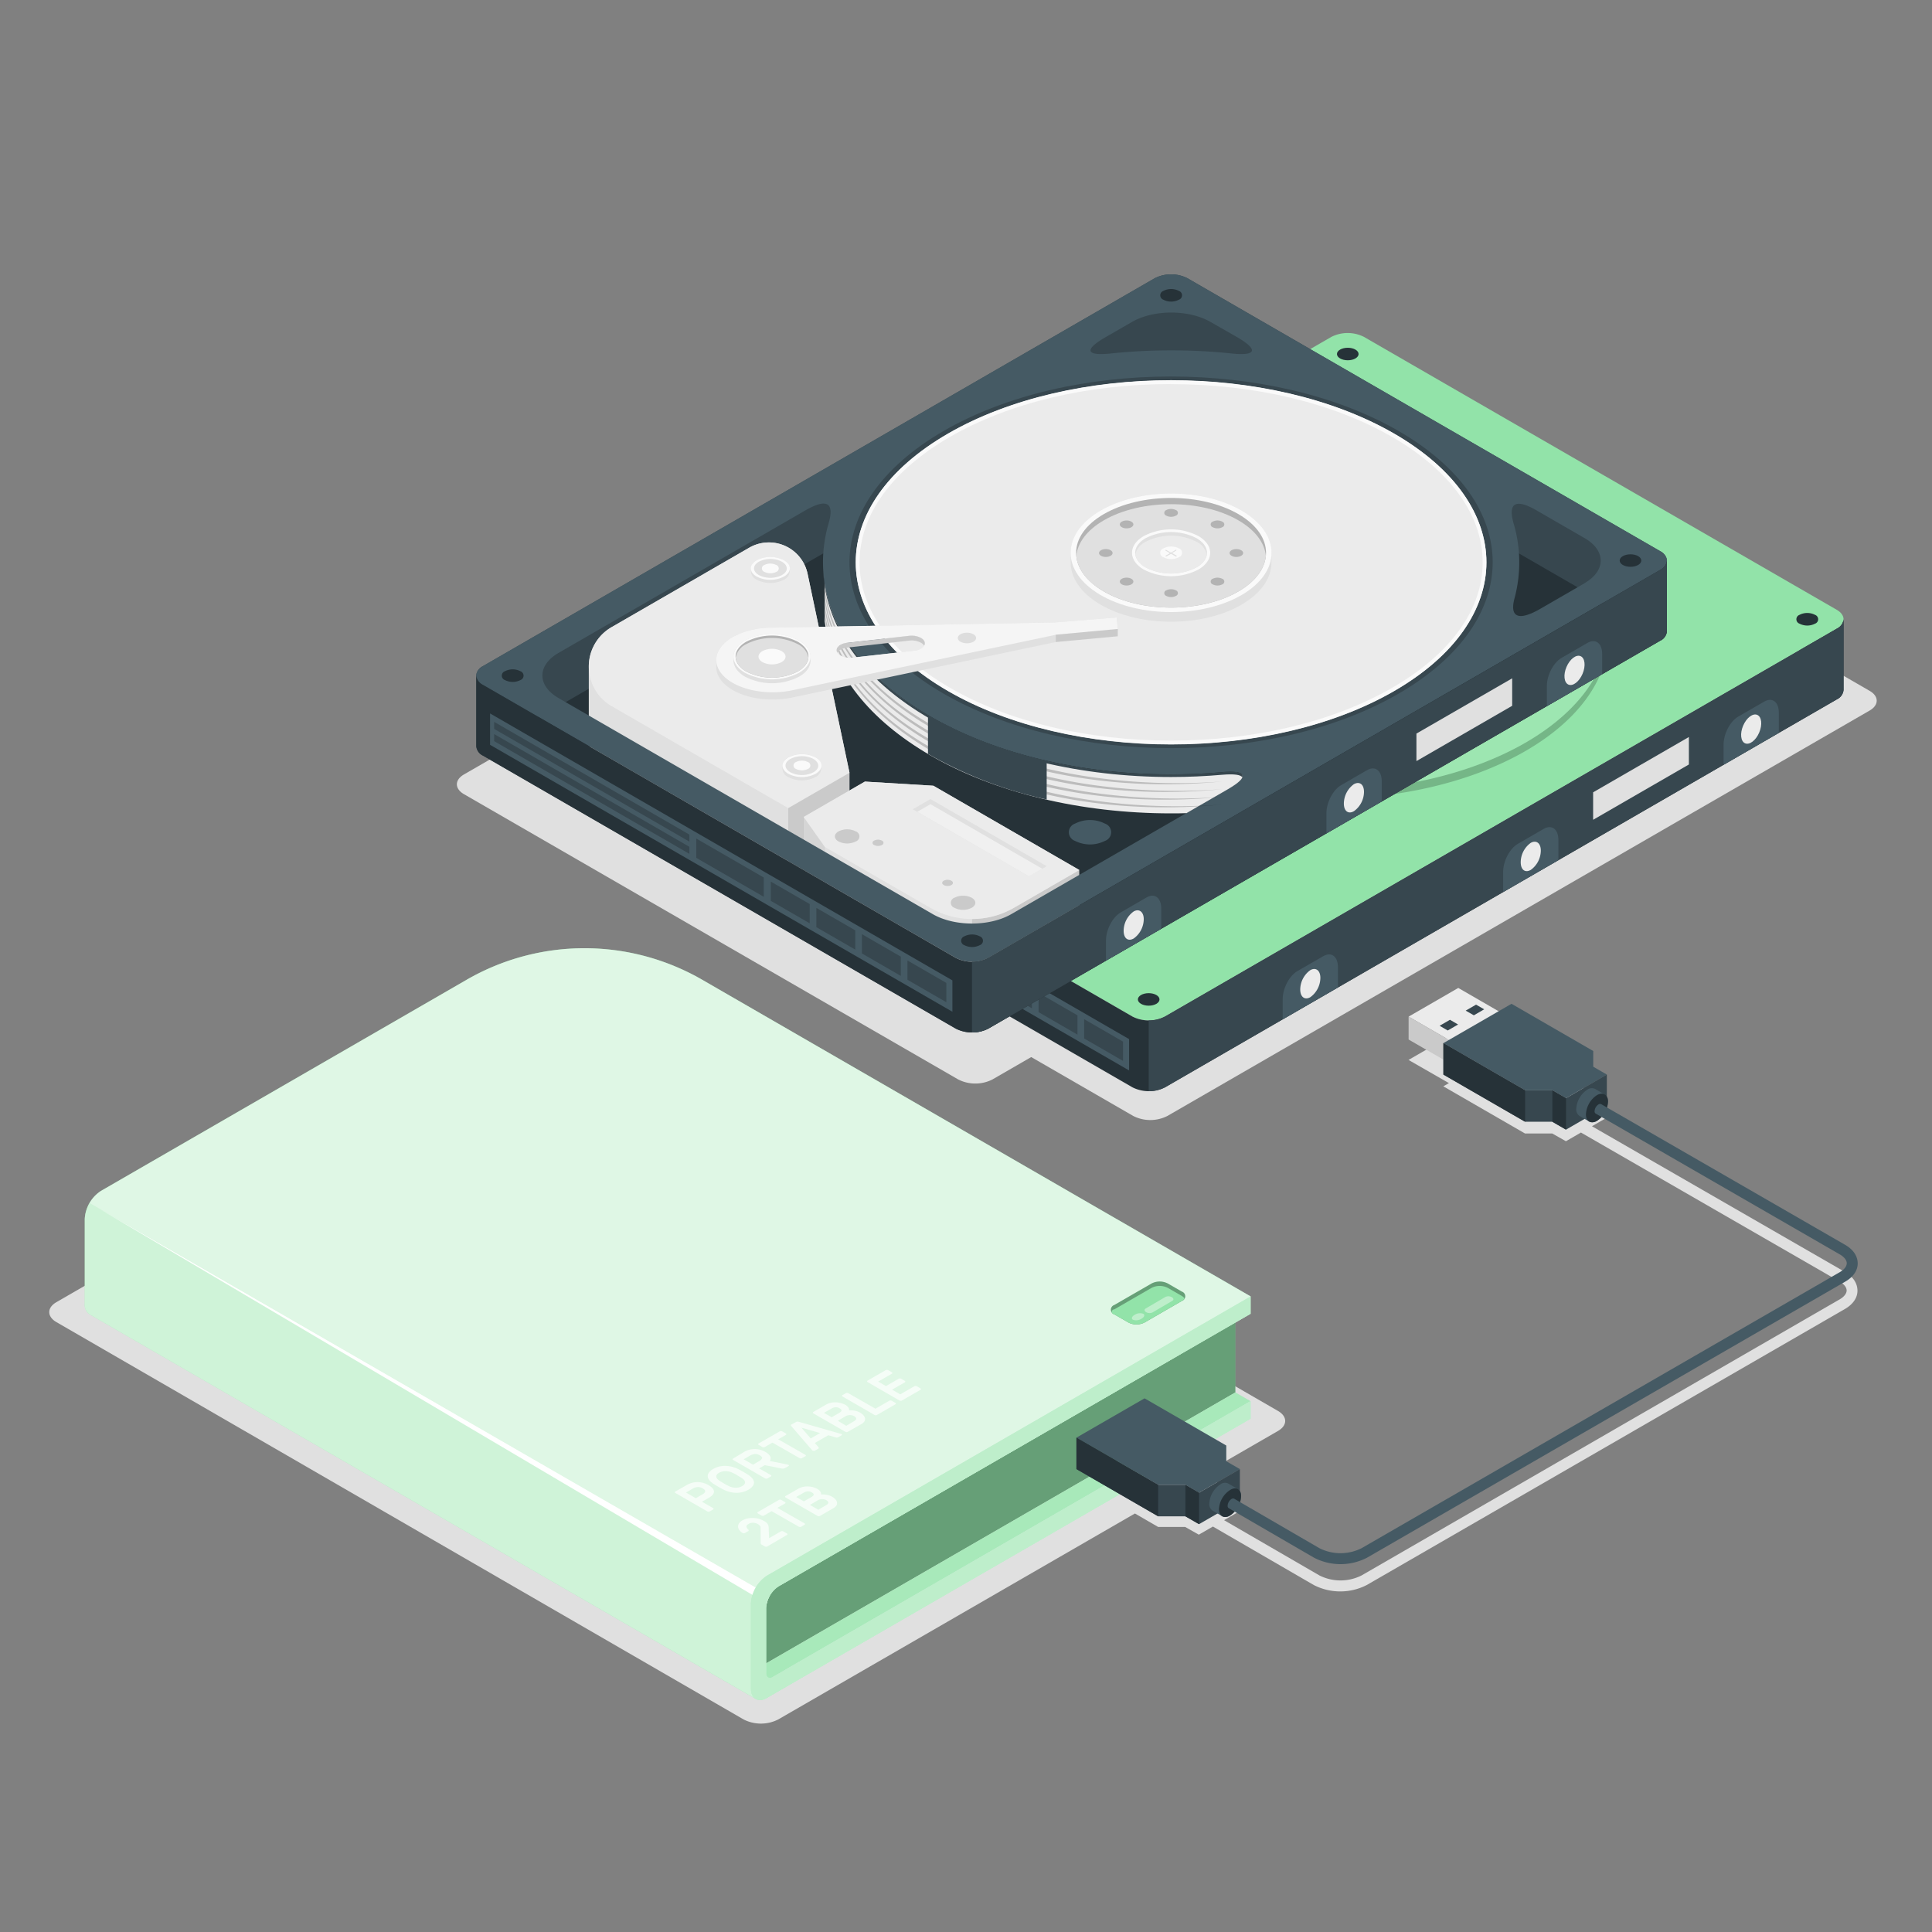 <svg xmlns="http://www.w3.org/2000/svg" viewBox="0 0 500 500"><rect x="0" y="0" width="500" height="500" fill="#808080" stroke="none"/><g id="freepik--Shadows--inject-101"><path id="freepik--Shadow--inject-101" d="M483.86,178.79,356,105a9.74,9.74,0,0,0-8.83,0L165.4,209.88c-2.44,1.41-2.44,3.69,0,5.1l127.88,73.83a9.77,9.77,0,0,0,8.84,0L483.86,183.89C486.3,182.48,486.3,180.19,483.86,178.79Z" style="fill:#e0e0e0"></path><path id="freepik--shadow--inject-101" d="M438.53,169.34,310.64,95.51a9.74,9.74,0,0,0-8.83,0L120.07,200.43c-2.44,1.41-2.44,3.69,0,5.1L248,279.37a9.81,9.81,0,0,0,8.83,0L438.53,174.44C441,173,441,170.75,438.53,169.34Z" style="fill:#e0e0e0"></path><path id="freepik--shadow--inject-101" d="M477.52,329.21,412,291.47l3.83-2.22-3.52-2v-4.07l-21.15-12.21-3.34,1.92-10.44-6-12.85,7.42,10.45,6-1.45.83,21.15,12.21h7.05l3.53,2,3.89-2.25,66.93,38.56c1.17.67,1.83,1.52,1.83,2.31s-.66,1.65-1.83,2.32L352.36,407.73a12.15,12.15,0,0,1-10.88,0l-24.69-14.31,4.09-2.36-3.52-2v-4.07l-6-3.47,19.4-11.2c2.46-1.42,2.46-3.73,0-5.16L152.88,262.36a9.85,9.85,0,0,0-8.94,0L14.6,337c-2.47,1.42-2.47,3.73,0,5.16L192.46,445a9.89,9.89,0,0,0,8.93,0l92.33-53.31,6,3.48h7l3.53,2,3.65-2.1,26.1,15.13a15,15,0,0,0,13.72,0l123.74-71.43c2.1-1.21,3.27-2.92,3.25-4.78S479.62,330.42,477.52,329.21Z" style="fill:#e0e0e0"></path></g><g id="freepik--device-3--inject-101"><g id="freepik--hard-drive--inject-101"><g id="freepik--hard-drive--inject-101"><path d="M475.36,157.82,353,87.19a9.38,9.38,0,0,0-8.45,0L170.72,187.57c-2.33,1.35-2.33,3.53,0,4.88l122.34,70.63a9.32,9.32,0,0,0,8.45,0L475.36,162.7C477.69,161.36,477.69,159.17,475.36,157.82Z" style="fill:#92E3A9"></path><ellipse cx="297.28" cy="258.65" rx="2.8" ry="1.62" style="fill:#263238"></ellipse><ellipse cx="178.39" cy="190.01" rx="2.8" ry="1.62" style="fill:#263238"></ellipse><path d="M465.72,161.41a1.21,1.21,0,0,1,0-2.29,4.38,4.38,0,0,1,4,0,1.21,1.21,0,0,1,0,2.29A4.38,4.38,0,0,1,465.72,161.41Z" style="fill:#263238"></path><ellipse cx="348.8" cy="91.62" rx="2.8" ry="1.62" style="fill:#263238"></ellipse><path d="M477.11,160.27v18.3a3,3,0,0,1-1.75,2.44L301.51,281.39a9.38,9.38,0,0,1-8.45,0L170.72,210.76a3,3,0,0,1-1.75-2.45V190a3,3,0,0,0,1.75,2.44l122.34,70.63a9.32,9.32,0,0,0,8.45,0L475.36,162.71A3,3,0,0,0,477.11,160.27Z" style="fill:#263238"></path><polygon points="292.21 268.92 172.56 199.84 172.56 207.95 292.21 277.03 292.21 268.92" style="fill:#455a64"></polygon><polygon points="224.14 233 173.61 203.83 173.61 202.01 224.14 231.18 224.14 233" style="fill:#37474f"></polygon><polygon points="224.14 236.17 173.61 207 173.61 205.18 224.14 234.34 224.14 236.17" style="fill:#37474f"></polygon><polygon points="243.38 247.28 225.92 237.2 225.92 232.21 243.38 242.29 243.38 247.28" style="fill:#37474f"></polygon><polygon points="255.27 254.14 245.21 248.33 245.21 243.34 255.27 249.15 255.27 254.14" style="fill:#37474f"></polygon><polygon points="267.06 260.95 257 255.14 257 250.15 267.06 255.96 267.06 260.95" style="fill:#37474f"></polygon><polygon points="278.85 267.76 268.78 261.94 268.78 256.95 278.85 262.77 278.85 267.76" style="fill:#37474f"></polygon><polygon points="290.64 274.56 280.57 268.75 280.57 263.76 290.64 269.57 290.64 274.56" style="fill:#37474f"></polygon><path d="M297.28,282.4a8.7,8.7,0,0,0,4.23-1L475.36,181a3,3,0,0,0,1.75-2.44v-18.3a3,3,0,0,1-1.75,2.44L301.51,263.08a8.59,8.59,0,0,1-4.23,1Z" style="fill:#37474f"></path><path d="M342.46,247.46l-6.71,3.87c-2.09,1.21-3.79,4.46-3.79,7.25v5.23l14.3-8.26v-5.22C346.26,247.53,344.56,246.24,342.46,247.46Z" style="fill:#455a64"></path><path d="M341.71,253.07a6.24,6.24,0,0,1-2.6,5c-1.44.83-2.61-.05-2.61-2a6.24,6.24,0,0,1,2.61-5C340.54,250.27,341.71,251.15,341.71,253.07Z" style="fill:#ebebeb"></path><path d="M399.51,214.51l-6.7,3.88c-2.1,1.21-3.8,4.46-3.8,7.25v5.23l14.3-8.26v-5.22C403.31,214.59,401.61,213.3,399.51,214.51Z" style="fill:#455a64"></path><path d="M398.76,220.13a6.21,6.21,0,0,1-2.6,5c-1.44.83-2.6,0-2.6-2a6.23,6.23,0,0,1,2.6-5C397.6,217.33,398.76,218.21,398.76,220.13Z" style="fill:#ebebeb"></path><path d="M456.57,181.58l-6.71,3.87c-2.1,1.21-3.8,4.46-3.8,7.25v5.23l14.3-8.26v-5.22C460.36,181.65,458.66,180.36,456.57,181.58Z" style="fill:#455a64"></path><ellipse cx="453.21" cy="188.69" rx="4" ry="2.26" transform="translate(102.13 531.84) rotate(-66.95)" style="fill:#ebebeb"></ellipse><polygon points="437.08 197.85 412.3 212.16 412.3 205.05 437.08 190.74 437.08 197.85" style="fill:#e0e0e0"></polygon></g><path d="M394.77,133.37c-28.72-16.58-75.29-16.58-104,0-15.39,8.88-22.52,20.73-21.42,32.36L230,188.45c-1.33.77-1.16,2.1.37,3l64.4,37.17a5.72,5.72,0,0,0,5.16.22l39.88-23c19.8.46,39.86-3.67,55-12.4C423.48,176.83,423.48,150,394.77,133.37Z" style="fill:#92E3A9"></path><path d="M394.77,134.28c-28.72-16.58-75.29-16.58-104,0-15.39,8.88-22.52,20.73-21.42,32.36L230,189.36c-1.33.77-1.16,2.1.37,3l64.4,37.17a5.72,5.72,0,0,0,5.16.22l39.88-23c19.8.46,39.86-3.67,55-12.4C423.48,177.74,423.48,150.86,394.77,134.28Z" style="opacity:0.2"></path><path d="M394.77,132.12c-28.72-16.58-75.29-16.58-104,0-15.39,8.88-22.52,20.72-21.42,32.35L230,187.2c-1.33.77-1.16,2.1.37,3l64.4,37.18a5.72,5.72,0,0,0,5.16.22l39.88-23c19.8.46,39.86-3.67,55-12.4C423.48,175.58,423.48,148.7,394.77,132.12Z" style="fill:#92E3A9"></path><path d="M394.77,132.12c-28.72-16.58-75.29-16.58-104,0-15.39,8.88-22.52,20.72-21.42,32.35L230,187.2c-1.33.77-1.16,2.1.37,3l64.4,37.18a5.72,5.72,0,0,0,5.16.22l39.88-23c19.8.46,39.86-3.67,55-12.4C423.48,175.58,423.48,148.7,394.77,132.12Z" style="fill:#fff;opacity:0.1"></path><path d="M328.43,169.31c-8-4.64-8-12.16,0-16.8s21.07-4.64,29.11,0,8,12.16,0,16.8S336.47,174,328.43,169.31Z" style="fill:#92E3A9"></path><path d="M324.85,205.68,302,218.85c-2.26,1.31-6.21,1.15-8.82-.36l-10.46-6c-2.62-1.51-2.9-3.79-.64-5.1l22.82-13.18c2.27-1.3,6.22-1.14,8.83.37l10.46,6C326.83,202.09,327.11,204.37,324.85,205.68Z" style="fill:#92E3A9"></path><path d="M244.89,190.4l-1.48-.86,4.4-2.54,1.49.86-.89.8,3.54,2.05,4.33-2.51-3.54-2-1.39.51-1.48-.85,1.14-.66,2.12-1.23,1.14-.66,1.48.86-.88.8,8.8,5.09,1.39-.51,1.48.85-4.4,2.54-1.48-.85.89-.81-3.37-1.94-4.34,2.5,3.37,1.95,1.4-.51,1.47.85-4.4,2.54-1.47-.85.87-.8-8.8-5.09Z" style="fill:#92E3A9"></path><path d="M259.88,180a8.5,8.5,0,0,1,4.64-1,10.63,10.63,0,0,1,5,1.4l2,1.18q2.26,1.31,2.43,2.85c.11,1-.49,1.93-1.78,2.68l-4.79,2.76-1.47-.85.88-.8L258,183.15l-1.38.5-1.48-.85,1.13-.65Zm.37,2,8.49,4.9,1.41-.81c.76-.45,1.06-1,.9-1.56a3.26,3.26,0,0,0-1.69-1.72l-2-1.18a7.11,7.11,0,0,0-3-1,4.4,4.4,0,0,0-2.69.52Z" style="fill:#92E3A9"></path><path d="M270.17,174.09a8.47,8.47,0,0,1,4.65-1,10.52,10.52,0,0,1,4.95,1.4l2,1.17c1.51.87,2.31,1.82,2.42,2.86s-.48,1.93-1.78,2.68l-4.78,2.76-1.47-.85.88-.8-8.81-5.09-1.38.51-1.49-.86,1.13-.65Zm.38,2L279,181l1.4-.81c.77-.44,1.07-1,.91-1.55a3.27,3.27,0,0,0-1.69-1.72l-2.05-1.19a7.17,7.17,0,0,0-3-1,4.48,4.48,0,0,0-2.69.52Z" style="fill:#92E3A9"></path><g style="opacity:0.1"><path d="M244.89,190.4l-1.48-.86,4.4-2.54,1.49.86-.89.8,3.54,2.05,4.33-2.51-3.54-2-1.39.51-1.48-.85,1.14-.66,2.12-1.23,1.14-.66,1.48.86-.88.8,8.8,5.09,1.39-.51,1.48.85-4.4,2.54-1.48-.85.89-.81-3.37-1.94-4.34,2.5,3.37,1.95,1.4-.51,1.47.85-4.4,2.54-1.47-.85.87-.8-8.8-5.09Z"></path><path d="M259.88,180a8.5,8.5,0,0,1,4.64-1,10.63,10.63,0,0,1,5,1.4l2,1.18q2.26,1.31,2.43,2.85c.11,1-.49,1.93-1.78,2.68l-4.79,2.76-1.47-.85.88-.8L258,183.15l-1.38.5-1.48-.85,1.13-.65Zm.37,2,8.49,4.9,1.41-.81c.76-.45,1.06-1,.9-1.56a3.26,3.26,0,0,0-1.69-1.72l-2-1.18a7.11,7.11,0,0,0-3-1,4.4,4.4,0,0,0-2.69.52Z"></path><path d="M270.17,174.09a8.47,8.47,0,0,1,4.65-1,10.52,10.52,0,0,1,4.95,1.4l2,1.17c1.51.87,2.31,1.82,2.42,2.86s-.48,1.93-1.78,2.68l-4.78,2.76-1.47-.85.88-.8-8.81-5.09-1.38.51-1.49-.86,1.13-.65Zm.38,2L279,181l1.4-.81c.77-.44,1.07-1,.91-1.55a3.27,3.27,0,0,0-1.69-1.72l-2.05-1.19a7.17,7.17,0,0,0-3-1,4.48,4.48,0,0,0-2.69.52Z"></path></g></g></g><g id="freepik--device-2--inject-101"><g id="freepik--hard-drive--inject-101"><path d="M431.39,145.07a3,3,0,0,0-1.75-2.44L307.3,72a9.38,9.38,0,0,0-8.45,0L125,172.38a3,3,0,0,0-1.75,2.44c0,.88,0,17.42,0,18.3a3,3,0,0,0,1.75,2.44l122.34,70.63a9.32,9.32,0,0,0,8.45,0L429.64,165.82a3,3,0,0,0,1.75-2.44Z" style="fill:#37474f"></path><path d="M251.55,264.28a5.81,5.81,0,0,1-2.76-.62L126.62,193.12,300.31,92.84a6.48,6.48,0,0,1,5.53,0L428,163.38,254.32,263.66A5.82,5.82,0,0,1,251.55,264.28Z" style="fill:#263238"></path><path d="M219.85,200,209,148.49a10.22,10.22,0,0,0-15.11-6.74l-35.61,20.56a11.69,11.69,0,0,0-5.9,10.17c0,3.43,0,15,0,18.35a11.67,11.67,0,0,0,5.89,10.23L204,227.45l15.85-9.16Z" style="fill:#e0e0e0"></path><path d="M193.9,141.75l-35.61,20.56a11.8,11.8,0,0,0,0,20.44L204,209.14,219.85,200,209,148.49A10.22,10.22,0,0,0,193.9,141.75Z" style="fill:#ebebeb"></path><polygon points="219.85 199.99 204 209.14 204 227.45 219.85 218.29 219.85 199.99" style="opacity:0.1"></polygon><path d="M202.91,145a7.74,7.74,0,0,0-7.1,0,2.56,2.56,0,0,0-1.47,2.1v.82a2.54,2.54,0,0,0,1.47,2.09,7.68,7.68,0,0,0,7.1,0,2.54,2.54,0,0,0,1.47-2.09v-.82A2.56,2.56,0,0,0,202.91,145Z" style="fill:#e0e0e0"></path><path d="M195.81,149.2c-2-1.16-2-3,0-4.2a7.74,7.74,0,0,1,7.1,0c2,1.16,2,3,0,4.2A7.74,7.74,0,0,1,195.81,149.2Z" style="fill:#fafafa"></path><path d="M196.38,148.82c-1.65-.95-1.65-2.49,0-3.44a6.59,6.59,0,0,1,6,0c1.65,1,1.65,2.49,0,3.44A6.59,6.59,0,0,1,196.38,148.82Z" style="fill:#e0e0e0"></path><path d="M197.82,148a.94.94,0,0,1,0-1.78,3.41,3.41,0,0,1,3.08,0,.94.94,0,0,1,0,1.78A3.41,3.41,0,0,1,197.82,148Z" style="fill:#fafafa"></path><path d="M211.06,196a7.74,7.74,0,0,0-7.1,0,2.56,2.56,0,0,0-1.47,2.1V199a2.53,2.53,0,0,0,1.47,2.09,7.68,7.68,0,0,0,7.1,0,2.54,2.54,0,0,0,1.47-2.09v-.82A2.56,2.56,0,0,0,211.06,196Z" style="fill:#e0e0e0"></path><path d="M204,200.24c-2-1.16-2-3,0-4.2a7.74,7.74,0,0,1,7.1,0c2,1.16,2,3,0,4.2A7.68,7.68,0,0,1,204,200.24Z" style="fill:#fafafa"></path><path d="M204.53,199.86c-1.65-1-1.65-2.49,0-3.44a6.59,6.59,0,0,1,6,0c1.65,1,1.65,2.49,0,3.44A6.59,6.59,0,0,1,204.53,199.86Z" style="fill:#e0e0e0"></path><path d="M206,199a.94.94,0,0,1,0-1.78,3.41,3.41,0,0,1,3.08,0,.94.94,0,0,1,0,1.78A3.41,3.41,0,0,1,206,199Z" style="fill:#fafafa"></path><path d="M279.3,225.16l-37.77-21.81-17.72-1.07L208,211.43v13.73l5.49,7.75,27.29,15.75a21.67,21.67,0,0,0,21.64,0l16.92-9.77Z" style="fill:#e0e0e0"></path><path d="M279.29,225.16v13.73l-16.91,9.76a21.68,21.68,0,0,1-10.82,2.9V237.82a21.67,21.67,0,0,0,10.82-2.89Z" style="opacity:0.1"></path><path d="M240.74,234.93l-27.29-15.75L208,211.43l15.85-9.15,17.72,1.07,37.77,21.81-16.92,9.77A21.67,21.67,0,0,1,240.74,234.93Z" style="fill:#ebebeb"></path><path d="M247,234.93a1.37,1.37,0,0,1,0-2.59,5,5,0,0,1,4.49,0c1.24.72,1.24,1.88,0,2.59A4.94,4.94,0,0,1,247,234.93Z" style="fill:#e0e0e0"></path><path d="M247,234.93a1.37,1.37,0,0,1,0-2.59,5,5,0,0,1,4.49,0c1.24.72,1.24,1.88,0,2.59A4.94,4.94,0,0,1,247,234.93Z" style="opacity:0.1"></path><ellipse cx="245.23" cy="228.49" rx="1.39" ry="0.8" style="fill:#e0e0e0"></ellipse><ellipse cx="245.23" cy="228.49" rx="1.39" ry="0.8" style="opacity:0.1"></ellipse><path d="M217,217.76c-1.24-.72-1.24-1.88,0-2.59a4.94,4.94,0,0,1,4.49,0,1.37,1.37,0,0,1,0,2.59A5,5,0,0,1,217,217.76Z" style="fill:#e0e0e0"></path><path d="M217,217.76c-1.24-.72-1.24-1.88,0-2.59a4.94,4.94,0,0,1,4.49,0,1.37,1.37,0,0,1,0,2.59A5,5,0,0,1,217,217.76Z" style="opacity:0.1"></path><path d="M226.23,218.69a.6.6,0,0,1,0-1.14,2.18,2.18,0,0,1,2,0,.6.6,0,0,1,0,1.14A2.18,2.18,0,0,1,226.23,218.69Z" style="fill:#e0e0e0"></path><path d="M226.23,218.69a.6.6,0,0,1,0-1.14,2.18,2.18,0,0,1,2,0,.6.6,0,0,1,0,1.14A2.18,2.18,0,0,1,226.23,218.69Z" style="opacity:0.1"></path><polygon points="236.23 209.44 266.31 226.8 270.88 224.17 240.8 206.8 236.23 209.44" style="fill:#e0e0e0"></polygon><polygon points="237.37 210.09 266.31 226.8 269.74 224.83 240.8 208.12 237.37 210.09" style="fill:#f0f0f0"></polygon><polygon points="213.46 219.18 213.46 232.91 207.96 225.16 207.96 211.43 213.46 219.18" style="opacity:0.05"></polygon><path d="M429.64,142.63,307.3,72a9.38,9.38,0,0,0-8.45,0L125,172.38c-2.33,1.35-2.33,3.53,0,4.88l122.34,70.63a9.38,9.38,0,0,0,8.45,0L429.64,147.51C432,146.16,432,144,429.64,142.63ZM317.77,204.22,261.7,236.59c-5.6,3.23-14.68,3.23-20.28,0l-96.85-55.92c-5.6-3.23-5.6-8.48,0-11.71l63.85-36.86c5.6-3.24,7.61-2,6,3.42a35.83,35.83,0,0,0-1.43,10c0,15.37,9.87,29.54,27.79,39.88,16.74,9.66,38.85,15,62.26,15,4.47,0,8.89-.19,13.23-.58C322.74,199.29,323.37,201,317.77,204.22Zm1-112.74a151.59,151.59,0,0,0-31.3,0c-6.43.67-7-.93-1.44-4.17l6.95-4c5.6-3.23,14.68-3.23,20.28,0l7,4C325.76,90.55,325.15,92.15,318.72,91.48Zm91.34,59.45-11.5,6.64c-5.6,3.23-8,2.2-6.64-2.78a35.87,35.87,0,0,0,1.21-9.23,35.35,35.35,0,0,0-1.43-10c-1.57-5.39.44-6.66,6-3.42l12.32,7.11C415.66,142.46,415.66,147.7,410.06,150.93Z" style="fill:#455a64"></path><path d="M249.57,244.61a1.21,1.21,0,0,1,0-2.29,4.41,4.41,0,0,1,4,0,1.21,1.21,0,0,1,0,2.29A4.41,4.41,0,0,1,249.57,244.61Z" style="fill:#263238"></path><path d="M130.68,176a1.21,1.21,0,0,1,0-2.29,4.38,4.38,0,0,1,4,0,1.21,1.21,0,0,1,0,2.29A4.38,4.38,0,0,1,130.68,176Z" style="fill:#263238"></path><ellipse cx="421.97" cy="145.07" rx="2.8" ry="1.62" style="fill:#263238"></ellipse><path d="M301.09,77.57a1.21,1.21,0,0,1,0-2.29,4.41,4.41,0,0,1,4,0,1.21,1.21,0,0,1,0,2.29A4.41,4.41,0,0,1,301.09,77.57Z" style="fill:#263238"></path><path d="M244.22,179.53c-32.5-18.77-32.5-49.19,0-68s85.2-18.76,117.71,0,32.5,49.19,0,68S276.73,198.29,244.22,179.53Z" style="fill:#37474f"></path><path d="M245.37,178.87c-31.87-18.4-31.87-48.23,0-66.63s83.54-18.4,115.41,0,31.87,48.23,0,66.63S277.24,197.27,245.37,178.87Z" style="fill:#ebebeb"></path><path d="M303.07,99.41c21.63,0,41.95,4.86,57.22,13.67,15.1,8.72,23.42,20.25,23.42,32.47S375.39,169.3,360.29,178c-15.27,8.82-35.59,13.67-57.22,13.67s-41.94-4.85-57.21-13.67c-15.1-8.72-23.41-20.25-23.41-32.47s8.31-23.75,23.41-32.47c15.27-8.81,35.59-13.67,57.21-13.67m0-1c-20.88,0-41.76,4.6-57.7,13.8-31.87,18.4-31.87,48.23,0,66.63,15.94,9.2,36.82,13.8,57.7,13.8s41.77-4.6,57.71-13.8c31.87-18.4,31.87-48.23,0-66.63-15.94-9.2-36.82-13.8-57.71-13.8Z" style="fill:#fafafa"></path><path d="M321.46,132.21c-10.16-6-26.61-6-36.77,0-5.07,3-7.6,6.92-7.6,10.85v2.5c0,3.92,2.53,7.85,7.6,10.84,10.16,6,26.61,6,36.77,0,5.07-3,7.61-6.92,7.6-10.85v-2.49C329.06,139.13,326.53,135.21,321.46,132.21Z" style="fill:#e0e0e0"></path><path d="M284.69,153.91c-10.15-6-10.15-15.71,0-21.7s26.61-6,36.77,0,10.15,15.71,0,21.7S294.85,159.9,284.69,153.91Z" style="fill:#fafafa"></path><path d="M285.7,153.09c-9.6-5.54-9.6-14.52,0-20.06s25.16-5.54,34.75,0,9.6,14.52,0,20.06S295.29,158.63,285.7,153.09Z" style="fill:#e0e0e0"></path><path d="M285.7,153.09c-9.6-5.54-9.6-14.52,0-20.06s25.16-5.54,34.75,0,9.6,14.52,0,20.06S295.29,158.63,285.7,153.09Z" style="opacity:0.2"></path><path d="M320.45,134.64c-9.59-5.54-25.16-5.54-34.75,0-4.45,2.57-6.83,5.87-7.16,9.23.33,3.36,2.71,6.66,7.16,9.22,9.59,5.54,25.16,5.54,34.75,0,4.45-2.56,6.83-5.86,7.16-9.22C327.28,140.51,324.9,137.21,320.45,134.64Z" style="fill:#e0e0e0"></path><path d="M295.92,147.35c-3.94-2.37-3.94-6.21,0-8.57a15.29,15.29,0,0,1,14.31,0c3.95,2.36,3.95,6.2,0,8.57A15.35,15.35,0,0,1,295.92,147.35Z" style="fill:#fafafa"></path><path d="M296.51,146.85c-3.63-2.09-3.63-5.49,0-7.58a14.47,14.47,0,0,1,13.13,0c3.63,2.09,3.63,5.49,0,7.58A14.47,14.47,0,0,1,296.51,146.85Z" style="fill:#e0e0e0"></path><path d="M309.64,140.2a14.47,14.47,0,0,0-13.13,0,4.93,4.93,0,0,0-2.69,3.33,4.94,4.94,0,0,0,2.69,3.32,14.47,14.47,0,0,0,13.13,0,4.91,4.91,0,0,0,2.69-3.32A4.9,4.9,0,0,0,309.64,140.2Z" style="fill:#ebebeb"></path><path d="M301.09,144.2a1.2,1.2,0,0,1,0-2.28,4.34,4.34,0,0,1,4,0,1.2,1.2,0,0,1,0,2.28A4.34,4.34,0,0,1,301.09,144.2Z" style="fill:#fafafa"></path><path d="M304.45,143.77l-1.13-.65,1.09-.63a.13.13,0,0,0,0-.17.12.12,0,0,0-.17,0l-1.21.7-1.26-.73a.13.13,0,0,0-.12.22l1.13.65-1.09.63a.11.11,0,0,0,0,.16.12.12,0,0,0,.1.07l.06,0,1.22-.7,1.25.72.06,0a.13.13,0,0,0,.1-.06A.12.12,0,0,0,304.45,143.77Z" style="fill:#e0e0e0"></path><path d="M301.83,133.45a.76.76,0,0,1,0-1.44,2.73,2.73,0,0,1,2.49,0,.76.76,0,0,1,0,1.44A2.73,2.73,0,0,1,301.83,133.45Z" style="opacity:0.2"></path><ellipse cx="291.56" cy="135.72" rx="1.76" ry="1.02" style="opacity:0.2"></ellipse><path d="M316.33,136.44a.76.76,0,0,0,0-1.44,2.73,2.73,0,0,0-2.49,0,.76.76,0,0,0,0,1.44A2.73,2.73,0,0,0,316.33,136.44Z" style="opacity:0.2"></path><ellipse cx="291.56" cy="150.51" rx="1.76" ry="1.02" style="opacity:0.2"></ellipse><path d="M316.33,149.79a.76.76,0,0,1,0,1.44,2.73,2.73,0,0,1-2.49,0,.76.76,0,0,1,0-1.44A2.8,2.8,0,0,1,316.33,149.79Z" style="opacity:0.2"></path><ellipse cx="286.18" cy="143.12" rx="1.76" ry="1.02" style="opacity:0.2"></ellipse><ellipse cx="319.97" cy="143.12" rx="1.76" ry="1.02" style="opacity:0.2"></ellipse><path d="M301.83,152.78a.76.76,0,0,0,0,1.44,2.73,2.73,0,0,0,2.49,0,.76.76,0,0,0,0-1.44A2.8,2.8,0,0,0,301.83,152.78Z" style="opacity:0.2"></path><path d="M316.3,200c-4.34.38-8.76.57-13.23.57-23.4,0-45.52-5.35-62.26-15-15.82-9.13-25.39-21.34-27.4-34.62v9.87c2,13.35,11.52,25.51,27.4,34.68,16.74,9.66,38.86,15,62.26,15,1.34,0,2.68,0,4-.06l10.7-6.18C323.37,201,322.74,199.43,316.3,200Z" style="fill:#ebebeb"></path><path d="M321.5,201.17c-.39-.68-2.13-.92-5.2-.66-4.34.38-8.76.58-13.23.58-23.4,0-45.52-5.32-62.26-15C222.88,175.76,213,161.59,213,146.22c0-.13,0-.26,0-.38.11,15.27,10,29.33,27.78,39.6,16.74,9.67,38.86,15,62.26,15,4.47,0,8.89-.2,13.23-.58C320.21,199.51,322,200,321.5,201.17Z" style="fill:#37474f"></path><path d="M284.17,207.32c-27.6-3.52-66.32-18.2-70.76-49.17v1.3c2.88,19.76,21.71,33.53,39.42,40.58,20,7.95,42.1,10.26,63.47,8.19A156.89,156.89,0,0,1,284.17,207.32Z" style="opacity:0.2"></path><path d="M213.41,153.48c2.88,19.75,21.71,33.53,39.42,40.57,20,8,42.1,10.26,63.47,8.2a156.89,156.89,0,0,1-32.13-.91c-27.6-3.52-66.32-18.19-70.76-49.16Z" style="opacity:0.2"></path><path d="M284.17,205.33c-27.6-3.53-66.32-18.2-70.76-49.17v1.3c2.88,19.76,21.71,33.53,39.42,40.57,20,8,42.1,10.27,63.47,8.2A157.6,157.6,0,0,1,284.17,205.33Z" style="opacity:0.2"></path><path d="M284.17,203.33c-27.6-3.52-66.32-18.19-70.76-49.16v1.3c2.88,19.76,21.71,33.53,39.42,40.57,20,8,42.1,10.26,63.47,8.2A156.89,156.89,0,0,1,284.17,203.33Z" style="opacity:0.2"></path><path d="M240.16,195.09l.65.38a108.82,108.82,0,0,0,30.07,11.44v-10a108.84,108.84,0,0,1-30.07-11.46l-.65-.37Z" style="fill:#37474f"></path><path d="M289,159.8l-16.11,1.29-73.63,1.36h0a20.71,20.71,0,0,0-9.65,2.43,11.47,11.47,0,0,0-2.23,1.67,6,6,0,0,0-2,3.88v0c0,.11,0,.22,0,.33v1.91c0,2.13,1.41,4.27,4.23,5.91,4.09,2.35,10,3,15.11,2h0l68.57-14.43,16-1.49v-1.9Zm-71.39,7.08a4.32,4.32,0,0,1,1.76-.53l16-1.8a5.19,5.19,0,0,1,3.06.54c1.32.77,1.32,2,0,2.78a4.73,4.73,0,0,1-1.68.53h-.09l-16,1.8h-.11a5.09,5.09,0,0,1-3-.55C216.23,168.89,216.23,167.65,217.56,166.88Z" style="fill:#e0e0e0"></path><path d="M289,159.8h0l-16.11,1.29-73.63,1.36h0a20.71,20.71,0,0,0-9.65,2.43,11.47,11.47,0,0,0-2.23,1.67c-3.28,3.21-2.54,7.41,2.23,10.16,4.09,2.36,10,3,15.12,2h0l68.57-14.44,16-1.48h0Zm-50.61,8.07a4.73,4.73,0,0,1-1.68.53h-.09l-16,1.8h-.11a5.09,5.09,0,0,1-3-.55c-1.33-.77-1.33-2,0-2.78a4.32,4.32,0,0,1,1.76-.53l16-1.8a5.19,5.19,0,0,1,3.06.54C239.67,165.86,239.67,167.1,238.35,167.87Z" style="fill:#f5f5f5"></path><path d="M206.85,165.77a15.27,15.27,0,0,0-14.1,0c-1.95,1.14-2.92,2.65-2.92,4.16v1c0,1.5,1,3,2.92,4.16a15.27,15.27,0,0,0,14.1,0c2-1.15,2.92-2.66,2.92-4.17v-.95C209.77,168.42,208.8,166.91,206.85,165.77Z" style="fill:#e0e0e0"></path><path d="M192.75,174.09c-3.9-2.3-3.9-6,0-8.32a15.27,15.27,0,0,1,14.1,0c3.89,2.29,3.89,6,0,8.32A15.27,15.27,0,0,1,192.75,174.09Z" style="fill:#fafafa"></path><path d="M193.13,173.78c-3.68-2.13-3.68-5.58,0-7.7a14.7,14.7,0,0,1,13.33,0c3.69,2.12,3.69,5.57,0,7.7A14.76,14.76,0,0,1,193.13,173.78Z" style="fill:#e0e0e0"></path><path d="M193.13,173.78c-3.68-2.13-3.68-5.58,0-7.7a14.7,14.7,0,0,1,13.33,0c3.69,2.12,3.69,5.57,0,7.7A14.76,14.76,0,0,1,193.13,173.78Z" style="opacity:0.2"></path><path d="M206.46,166.7a14.7,14.7,0,0,0-13.33,0,4.85,4.85,0,0,0-2.74,3.54,4.87,4.87,0,0,0,2.74,3.54,14.76,14.76,0,0,0,13.33,0,4.88,4.88,0,0,0,2.75-3.54A4.87,4.87,0,0,0,206.46,166.7Z" style="fill:#e0e0e0"></path><path d="M197.33,171.36c-1.37-.79-1.37-2.07,0-2.86a5.44,5.44,0,0,1,4.94,0c1.37.79,1.37,2.07,0,2.86A5.51,5.51,0,0,1,197.33,171.36Z" style="fill:#fafafa"></path><polygon points="273.24 164.25 289.29 162.77 289.27 164.67 273.23 166.16 273.24 164.25" style="opacity:0.1"></polygon><ellipse cx="250.25" cy="165.11" rx="2.38" ry="1.37" style="opacity:0.1"></ellipse><path d="M239.17,167.1a2.17,2.17,0,0,0-.82-.76,5.19,5.19,0,0,0-3.06-.55l-16,1.8a4.49,4.49,0,0,0-1.76.54,2.18,2.18,0,0,0-.82.76c-.39-.68-.12-1.46.82-2a4.32,4.32,0,0,1,1.76-.53l16-1.8a5.19,5.19,0,0,1,3.06.54C239.28,165.63,239.56,166.41,239.17,167.1Z" style="fill:#e0e0e0"></path><path d="M239.17,167.1a2.17,2.17,0,0,0-.82-.76,5.19,5.19,0,0,0-3.06-.55l-16,1.8a4.49,4.49,0,0,0-1.76.54,2.18,2.18,0,0,0-.82.76c-.39-.68-.12-1.46.82-2a4.32,4.32,0,0,1,1.76-.53l16-1.8a5.19,5.19,0,0,1,3.06.54C239.28,165.63,239.56,166.41,239.17,167.1Z" style="opacity:0.1"></path><path d="M287.57,215.38a2.74,2.74,0,0,0-1.61-2.23,8.52,8.52,0,0,0-7.74,0,2.72,2.72,0,0,0-1.6,2.23v2.16a2.7,2.7,0,0,0,1.6,2.23,8.52,8.52,0,0,0,7.74,0,2.71,2.71,0,0,0,1.61-2.23Z" style="fill:#263238"></path><path d="M278.22,213.15a2.36,2.36,0,0,0,0,4.47,8.58,8.58,0,0,0,7.74,0,2.36,2.36,0,0,0,0-4.47A8.52,8.52,0,0,0,278.22,213.15Z" style="fill:#455a64"></path><path d="M431.38,145.08v18.3a2.94,2.94,0,0,1-1.75,2.44L255.78,266.2a9.38,9.38,0,0,1-8.45,0L125,195.57a3,3,0,0,1-1.74-2.45v-18.3a3,3,0,0,0,1.74,2.43l122.34,70.64a9.32,9.32,0,0,0,8.45,0L429.63,147.52A3,3,0,0,0,431.38,145.08Z" style="fill:#263238"></path><polygon points="246.48 253.72 126.83 184.64 126.83 192.76 246.48 261.84 246.48 253.72" style="fill:#455a64"></polygon><polygon points="178.41 217.81 127.89 188.64 127.89 186.82 178.41 215.99 178.41 217.81" style="fill:#37474f"></polygon><polygon points="178.41 220.97 127.89 191.81 127.89 189.98 178.41 219.15 178.41 220.97" style="fill:#37474f"></polygon><polygon points="197.66 232.09 180.2 222.01 180.2 217.02 197.66 227.1 197.66 232.09" style="fill:#37474f"></polygon><polygon points="209.55 238.95 199.48 233.14 199.48 228.15 209.55 233.96 209.55 238.95" style="fill:#37474f"></polygon><polygon points="221.34 245.76 211.27 239.95 211.27 234.96 221.34 240.77 221.34 245.76" style="fill:#37474f"></polygon><polygon points="233.13 252.56 223.06 246.75 223.06 241.76 233.13 247.58 233.13 252.56" style="fill:#37474f"></polygon><polygon points="244.91 259.37 234.85 253.56 234.85 248.57 244.91 254.38 244.91 259.37" style="fill:#37474f"></polygon><path d="M251.55,267.2a8.59,8.59,0,0,0,4.23-1L429.63,165.82a2.94,2.94,0,0,0,1.75-2.44v-18.3a3,3,0,0,1-1.75,2.44L255.78,247.89a8.59,8.59,0,0,1-4.23,1Z" style="fill:#37474f"></path><path d="M296.73,232.26l-6.7,3.88c-2.1,1.21-3.8,4.46-3.8,7.25v5.23l14.3-8.26v-5.22C300.53,232.34,298.83,231.05,296.73,232.26Z" style="fill:#455a64"></path><path d="M296,237.88a6.21,6.21,0,0,1-2.6,5c-1.44.83-2.6,0-2.6-2a6.23,6.23,0,0,1,2.6-5C294.82,235.08,296,236,296,237.88Z" style="fill:#ebebeb"></path><path d="M353.79,199.32l-6.71,3.88c-2.1,1.21-3.8,4.46-3.8,7.25v5.23l14.31-8.26v-5.23C357.59,199.4,355.88,198.11,353.79,199.32Z" style="fill:#455a64"></path><path d="M353,204.94a6.22,6.22,0,0,1-2.61,5c-1.43.83-2.6,0-2.6-2a6.26,6.26,0,0,1,2.6-5C351.87,202.14,353,203,353,204.94Z" style="fill:#ebebeb"></path><path d="M410.84,166.38l-6.71,3.88c-2.09,1.21-3.8,4.46-3.8,7.25v5.23l14.31-8.26v-5.22C414.64,166.46,412.94,165.17,410.84,166.38Z" style="fill:#455a64"></path><ellipse cx="407.49" cy="173.5" rx="4" ry="2.26" transform="translate(88.29 480.52) rotate(-66.95)" style="fill:#ebebeb"></ellipse><polygon points="391.35 182.66 366.57 196.97 366.57 189.85 391.35 175.55 391.35 182.66" style="fill:#e0e0e0"></polygon></g></g><g id="freepik--device-1--inject-101"><g id="freepik--hard-drive--inject-101"><polygon points="319.71 360.36 319.71 342.26 194.34 414.65 194.34 432.75 319.71 360.36" style="fill:#92E3A9"></polygon><polygon points="319.71 360.36 319.71 342.26 194.34 414.65 194.34 432.75 319.71 360.36" style="opacity:0.3"></polygon><polygon points="323.63 362.62 319.71 360.36 194.34 432.75 198.26 435.01 323.63 362.62" style="fill:#92E3A9"></polygon><polygon points="323.63 362.62 319.71 360.36 194.34 432.75 198.26 435.01 323.63 362.62" style="fill:#fff;opacity:0.2"></polygon><path d="M21.94,337.44v-22a9.25,9.25,0,0,1,4.18-7.23l94.63-54.64a61,61,0,0,1,61,0l141.9,81.93V340l-122.1,70.5a7.26,7.26,0,0,0-3.27,5.67V433c0,1.11.78,1.57,1.74,1l123.63-71.38v4.53L198.51,439.38a2.91,2.91,0,0,1-2.95.29h0L23.17,340.14h0A2.93,2.93,0,0,1,21.94,337.44Z" style="fill:#92E3A9"></path><path d="M21.94,337.44v-22a9.25,9.25,0,0,1,4.18-7.23l94.63-54.64a61,61,0,0,1,61,0l141.9,81.93V340l-122.1,70.5a7.26,7.26,0,0,0-3.27,5.67V433c0,1.11.78,1.57,1.74,1l123.63-71.38v4.53L198.51,439.38a2.91,2.91,0,0,1-2.95.29h0L23.17,340.14h0A2.93,2.93,0,0,1,21.94,337.44Z" style="fill:#fff;opacity:0.7"></path><g style="opacity:0.7"><path d="M177.71,384.34a5.65,5.65,0,0,1,2.79-.78,5.74,5.74,0,0,1,2.87.8c.93.54,1.39,1.09,1.4,1.66s-.45,1.11-1.34,1.62l-1.76,1,2.84,1.64a.25.25,0,0,1,.15.19.18.18,0,0,1-.11.18l-.89.51a.51.51,0,0,1-.31.06.58.58,0,0,1-.33-.09l-8.21-4.74a.25.25,0,0,1-.16-.19.18.18,0,0,1,.11-.18Zm2.37,3.4,1.71-1a1.31,1.31,0,0,0,.71-.75c.06-.25-.15-.51-.62-.79a2.33,2.33,0,0,0-1.36-.35,3.17,3.17,0,0,0-1.28.42l-1.7,1Z" style="fill:#fff"></path><path d="M184.77,384.09a4.89,4.89,0,0,1-1.1-.91,1.83,1.83,0,0,1-.49-1,1.39,1.39,0,0,1,.25-1,3.11,3.11,0,0,1,1.13-1,5.94,5.94,0,0,1,1.67-.66,6.71,6.71,0,0,1,1.73-.14,7.55,7.55,0,0,1,1.7.28,8.39,8.39,0,0,1,1.59.64c.17.09.35.18.55.3l.61.34.59.35.52.32a5.25,5.25,0,0,1,1.11.91,1.86,1.86,0,0,1,.49,1,1.38,1.38,0,0,1-.27,1,3.39,3.39,0,0,1-1.13,1,6.12,6.12,0,0,1-1.68.66,6.26,6.26,0,0,1-1.72.15,7.46,7.46,0,0,1-1.69-.28,9.16,9.16,0,0,1-1.58-.64l-.55-.3-.61-.35-.6-.35Zm5-2.84a4.33,4.33,0,0,0-1.93-.52,3.4,3.4,0,0,0-1.74.42c-.51.3-.76.63-.73,1s.32.74.9,1.11c.31.2.66.41,1.05.64s.76.43,1.1.6a4.2,4.2,0,0,0,1.92.52,3.28,3.28,0,0,0,1.74-.43c.51-.29.76-.63.74-1s-.32-.74-.9-1.11l-1.05-.63C190.53,381.63,190.16,381.43,189.82,381.25Z" style="fill:#fff"></path><path d="M192.52,375.79a5.43,5.43,0,0,1,5.59,0,2.93,2.93,0,0,1,1.22,1.12,1.13,1.13,0,0,1-.12,1.19l4.66.94a.48.48,0,0,1,.18.06.22.22,0,0,1,.12.15.14.14,0,0,1-.09.15l-.93.54a1,1,0,0,1-.45.12l-.37,0-4.4-.88-1.47.84,3,1.71a.28.28,0,0,1,.16.19.17.17,0,0,1-.11.18l-.89.52a.59.59,0,0,1-.31.06.58.58,0,0,1-.33-.09l-8.21-4.74a.26.26,0,0,1-.16-.19.18.18,0,0,1,.11-.18Zm2.35,3.27,1.6-.93a1.53,1.53,0,0,0,.75-.72q.12-.36-.6-.78a2.13,2.13,0,0,0-1.32-.33,3.36,3.36,0,0,0-1.25.44l-1.59.92Z" style="fill:#fff"></path><path d="M201.81,370.43a.59.59,0,0,1,.31-.07.8.8,0,0,1,.33.09l.91.52a.29.29,0,0,1,.15.19.17.17,0,0,1-.11.18l-2,1.15,7,4a.27.27,0,0,1,.15.19.18.18,0,0,1-.11.18l-.89.51a.59.59,0,0,1-.31.07.8.8,0,0,1-.33-.09l-7-4-2,1.15a.49.49,0,0,1-.31.06.58.58,0,0,1-.33-.09l-.9-.52a.29.29,0,0,1-.16-.19.2.2,0,0,1,.11-.18Z" style="fill:#fff"></path><path d="M206.05,368a.62.62,0,0,1,.37-.09,2.17,2.17,0,0,1,.48.1l10.73,3.08.1,0a.28.28,0,0,1,.16.19c0,.08,0,.13-.11.18l-.79.46a.9.9,0,0,1-.42.12,1.39,1.39,0,0,1-.33-.06l-1.88-.54-3.48,2,.93,1.09a.34.34,0,0,1,.09.19c0,.08-.05.16-.2.24l-.79.46a.59.59,0,0,1-.31.06.67.67,0,0,1-.33-.09l-.08-.06-5.34-6.19a.67.67,0,0,1-.17-.28c0-.07,0-.15.16-.21Zm6.19,2.87-4.84-1.39,2.42,2.79Z" style="fill:#fff"></path><path d="M219.38,370.56a.54.54,0,0,1-.32.06.57.57,0,0,1-.32-.09l-8.22-4.74a.25.25,0,0,1-.15-.19.18.18,0,0,1,.11-.18l3.24-1.87a4.56,4.56,0,0,1,1.43-.54,5.44,5.44,0,0,1,1.38-.08,5.83,5.83,0,0,1,1.23.23,5.43,5.43,0,0,1,1,.4,2.74,2.74,0,0,1,.59.45,1.36,1.36,0,0,1,.29.41,1.11,1.11,0,0,1,.1.35.76.76,0,0,1,0,.23,6.77,6.77,0,0,1,1.38.07,4.55,4.55,0,0,1,1.53.55,3.07,3.07,0,0,1,.8.65,1.65,1.65,0,0,1,.41.75,1.17,1.17,0,0,1-.13.79,2,2,0,0,1-.79.73Zm-2.1-6.1a1.81,1.81,0,0,0-1-.27,2.22,2.22,0,0,0-1.09.34l-1.95,1.12,2,1.13,1.95-1.12c.38-.22.58-.43.59-.63S217.61,364.64,217.28,364.46ZM219,369l2-1.18c.41-.23.6-.46.59-.68s-.18-.43-.5-.62a2.25,2.25,0,0,0-2.26,0l-2,1.17Z" style="fill:#fff"></path><path d="M230.16,362.5a.51.51,0,0,1,.31-.06.67.67,0,0,1,.33.08l.91.53a.25.25,0,0,1,.15.19.18.18,0,0,1-.11.18l-4.82,2.78a.51.51,0,0,1-.31.06.58.58,0,0,1-.33-.09l-8.21-4.74a.26.26,0,0,1-.16-.19.18.18,0,0,1,.11-.18l.89-.51a.59.59,0,0,1,.31-.07.8.8,0,0,1,.33.09l7,4Z" style="fill:#fff"></path><path d="M236.65,358.75a.68.68,0,0,1,.31-.06.8.8,0,0,1,.33.09l.9.52c.09.06.15.12.15.19a.18.18,0,0,1-.1.18l-4.84,2.79a.49.49,0,0,1-.31.06.73.73,0,0,1-.33-.08l-8.21-4.75a.25.25,0,0,1-.15-.19.18.18,0,0,1,.1-.18l4.75-2.74a.68.68,0,0,1,.31-.06.8.8,0,0,1,.33.09l.9.52c.09.06.15.12.16.19a.18.18,0,0,1-.11.18l-3.56,2.05,2,1.17,3.32-1.91a.49.49,0,0,1,.31-.06.7.7,0,0,1,.33.08l.9.53a.25.25,0,0,1,.15.19.18.18,0,0,1-.1.18l-3.32,1.91,2.11,1.22Z" style="fill:#fff"></path><path d="M196.84,395.43a.75.75,0,0,0-.2-.6,2,2,0,0,0-.49-.39,2.71,2.71,0,0,0-1.16-.35,2.11,2.11,0,0,0-1.28.32c-.4.23-.58.47-.54.7a1.34,1.34,0,0,0,.48.74.27.27,0,0,1,.11.22.25.25,0,0,1-.11.17l-.87.5a.71.71,0,0,1-.31.07.59.59,0,0,1-.33-.1,2.82,2.82,0,0,1-.83-.77,1.59,1.59,0,0,1-.3-.85,1.44,1.44,0,0,1,.26-.85,2.4,2.4,0,0,1,.84-.75,5,5,0,0,1,1.46-.54,6.45,6.45,0,0,1,1.51-.09,6.29,6.29,0,0,1,1.41.24,6,6,0,0,1,1.16.49q.32.18.57.36a2.09,2.09,0,0,1,.42.42,1.61,1.61,0,0,1,.24.55,2.18,2.18,0,0,1,.05.74l.11,2.42,3.07-1.77a.68.68,0,0,1,.31-.06.8.8,0,0,1,.32.09l.91.52a.29.29,0,0,1,.15.19.17.17,0,0,1-.11.18l-5.14,3a.49.49,0,0,1-.31.06.6.6,0,0,1-.33-.09l-.77-.44a.57.57,0,0,1-.27-.29.53.53,0,0,1,0-.23Z" style="fill:#fff"></path><path d="M201.59,388.17a.49.49,0,0,1,.31-.06.63.63,0,0,1,.33.09l.9.52a.25.25,0,0,1,.15.19.18.18,0,0,1-.1.18l-2,1.14,7,4a.28.28,0,0,1,.16.19.18.18,0,0,1-.11.18l-.89.52a.53.53,0,0,1-.31.06.58.58,0,0,1-.33-.09l-7-4-2,1.14a.59.59,0,0,1-.31.07.8.8,0,0,1-.33-.09l-.91-.52a.29.29,0,0,1-.15-.19.17.17,0,0,1,.11-.18Z" style="fill:#fff"></path><path d="M212.18,392.33a.49.49,0,0,1-.31.06.63.63,0,0,1-.33-.09l-8.21-4.74a.27.27,0,0,1-.15-.19.18.18,0,0,1,.1-.18l3.25-1.87a4.47,4.47,0,0,1,1.43-.54,5.44,5.44,0,0,1,1.38-.08,5.26,5.26,0,0,1,1.23.23,4.65,4.65,0,0,1,.94.4,2.59,2.59,0,0,1,.6.45,1.64,1.64,0,0,1,.29.41.86.86,0,0,1,.09.35.54.54,0,0,1,0,.23,6.84,6.84,0,0,1,1.39.07,4.37,4.37,0,0,1,1.52.55,3.3,3.3,0,0,1,.81.65,1.62,1.62,0,0,1,.4.75,1.11,1.11,0,0,1-.12.79,2.06,2.06,0,0,1-.8.73Zm-2.09-6.1a1.81,1.81,0,0,0-1-.27,2.19,2.19,0,0,0-1.09.34l-1.95,1.12,2,1.13,1.95-1.12c.38-.22.58-.43.59-.63S210.41,386.41,210.09,386.23Zm1.69,4.5,2-1.18c.4-.23.6-.46.59-.68s-.18-.43-.5-.62a2.2,2.2,0,0,0-1.08-.28,2.23,2.23,0,0,0-1.18.32l-2,1.18Z" style="fill:#fff"></path></g><path d="M23.17,340.14h0a2.93,2.93,0,0,1-1.23-2.7v-22a8.56,8.56,0,0,1,1.23-4.12L199.22,412.94a6.65,6.65,0,0,0-1,3.23V433c0,1.11.78,1.57,1.74,1l3.11-1.79.31,4.34-4.91,2.83a2.91,2.91,0,0,1-2.95.29h0Z" style="fill:#92E3A9;opacity:0.2"></path><path d="M199.22,412.94a7.6,7.6,0,0,0-.79,2l-172.56-102Z" style="fill:#fff"></path><path d="M201.53,410.5a7.26,7.26,0,0,0-3.27,5.67V433c0,1.11.78,1.57,1.74,1l123.63-71.38v4.53L198.51,439.38c-2.29,1.33-4.17.25-4.17-2.41V415a9.26,9.26,0,0,1,4.17-7.23l125.12-72.24V340Z" style="fill:#92E3A9"></path><path d="M201.53,410.5a7.26,7.26,0,0,0-3.27,5.67V433c0,1.11.78,1.57,1.74,1l123.63-71.38v4.53L198.51,439.38c-2.29,1.33-4.17.25-4.17-2.41V415a9.26,9.26,0,0,1,4.17-7.23l125.12-72.24V340Z" style="fill:#fff;opacity:0.4"></path><path d="M305.87,336.68l-9.66,5.58a4.6,4.6,0,0,1-4.18,0l-3.66-2.11a1.27,1.27,0,0,1,0-2.41l9.67-5.58a4.58,4.58,0,0,1,4.17,0l3.66,2.11A1.27,1.27,0,0,1,305.87,336.68Z" style="fill:#92E3A9"></path><path d="M305.87,336.68l-9.66,5.58a4.6,4.6,0,0,1-4.18,0l-3.66-2.11a1.27,1.27,0,0,1,0-2.41l9.67-5.58a4.58,4.58,0,0,1,4.17,0l3.66,2.11A1.27,1.27,0,0,1,305.87,336.68Z" style="opacity:0.3"></path><path d="M288.37,338.87l9.67-5.58a4.64,4.64,0,0,1,4.17,0l3.66,2.11a1.88,1.88,0,0,1,.69.64,1.73,1.73,0,0,1-.69.64l-9.66,5.58a4.6,4.6,0,0,1-4.18,0l-3.66-2.11a.64.64,0,1,1,0-1.28Z" style="fill:#92E3A9"></path><path d="M295.88,340c.48.28.28.86-.46,1.29a2.6,2.6,0,0,1-2.22.26c-.49-.28-.29-.86.45-1.28A2.59,2.59,0,0,1,295.88,340Z" style="fill:#fff;opacity:0.4"></path><path d="M303.39,336.66l-5.12,3a1.82,1.82,0,0,1-1.65-.07h0c-.49-.28-.54-.71-.12-.95l5.12-3a1.85,1.85,0,0,1,1.65.07h0C303.76,336,303.81,336.42,303.39,336.66Z" style="fill:#fff;opacity:0.4"></path><polygon points="377.4 255.68 392.81 264.58 379.97 272 364.55 263.1 377.4 255.68" style="fill:#ebebeb"></polygon><polygon points="379.97 272 364.55 263.1 364.55 269.03 379.97 277.93 379.97 272" style="fill:#e0e0e0"></polygon><polygon points="379.97 272 364.55 263.1 364.55 269.03 379.97 277.93 379.97 272" style="opacity:0.1"></polygon><polygon points="391.18 259.78 412.33 272 412.33 276.06 415.85 278.1 405.28 284.21 401.75 282.17 394.7 282.17 373.55 269.96 391.18 259.78" style="fill:#455a64"></polygon><polygon points="415.85 278.1 415.85 286.24 405.28 292.35 401.75 290.31 394.7 290.31 373.55 278.1 373.55 269.96 394.7 282.17 401.75 282.17 405.28 284.21 415.85 278.1" style="fill:#37474f"></polygon><polygon points="401.75 282.17 401.75 290.31 405.28 292.35 405.28 284.21 401.75 282.17" style="fill:#263238"></polygon><polygon points="394.7 282.17 373.55 269.96 373.55 278.1 394.7 290.31 394.7 282.17" style="fill:#263238"></polygon><path d="M412.79,281.8l2.52,1.46h0a2,2,0,0,1,.84,1.85,6.31,6.31,0,0,1-2.85,4.95,2,2,0,0,1-2,.2h0l-2.53-1.46a2,2,0,0,1-.83-1.85,6.32,6.32,0,0,1,2.86-4.95A2,2,0,0,1,412.79,281.8Z" style="fill:#455a64"></path><path d="M416.15,285.11a6.31,6.31,0,0,1-2.85,4.95c-1.58.91-2.86.17-2.86-1.65a6.32,6.32,0,0,1,2.86-5C414.88,282.55,416.15,283.29,416.15,285.11Z" style="fill:#263238"></path><path d="M372.57,265.47l2.1,1.22,2.68-1.55-2.1-1.22ZM382,260l-2.68,1.55,2.11,1.21,2.68-1.55Z" style="fill:#37474f"></path><polygon points="296.21 361.89 317.36 374.1 317.36 378.17 320.88 380.2 310.31 386.31 306.78 384.27 299.73 384.27 278.58 372.06 296.21 361.89" style="fill:#455a64"></polygon><polygon points="320.88 380.2 320.88 388.35 310.31 394.45 306.78 392.42 299.73 392.42 278.58 380.2 278.58 372.06 299.73 384.27 306.78 384.27 310.31 386.31 320.88 380.2" style="fill:#37474f"></polygon><polygon points="306.78 384.27 306.78 392.42 310.31 394.45 310.31 386.31 306.78 384.27" style="fill:#263238"></polygon><polygon points="299.73 384.27 278.58 372.06 278.58 380.2 299.73 392.42 299.73 384.27" style="fill:#263238"></polygon><path d="M317.82,383.91l2.53,1.45h0a2,2,0,0,1,.84,1.85,6.3,6.3,0,0,1-2.86,5,2,2,0,0,1-2,.2h0l-2.52-1.46a2,2,0,0,1-.84-1.85,6.33,6.33,0,0,1,2.86-4.95A2,2,0,0,1,317.82,383.91Z" style="fill:#455a64"></path><path d="M321.19,387.21a6.3,6.3,0,0,1-2.86,5c-1.58.91-2.86.18-2.86-1.65a6.3,6.3,0,0,1,2.86-4.94C319.91,384.65,321.19,385.39,321.19,387.21Z" style="fill:#263238"></path><path d="M477.52,322.16l-63.13-36.4h0a.72.72,0,0,0-.71.07,2.2,2.2,0,0,0-1,1.74.67.67,0,0,0,.3.64l63.13,36.41c1.17.67,1.83,1.52,1.83,2.31s-.66,1.65-1.83,2.32L352.36,400.68a12.15,12.15,0,0,1-10.88,0l-22.06-12.81h0a.72.72,0,0,0-.71.07,2.22,2.22,0,0,0-1,1.75.68.68,0,0,0,.3.64l22.06,12.8a14.92,14.92,0,0,0,13.72,0L477.52,331.7c2.1-1.2,3.27-2.91,3.25-4.77S479.62,323.37,477.52,322.16Z" style="fill:#455a64"></path></g></g></svg>
